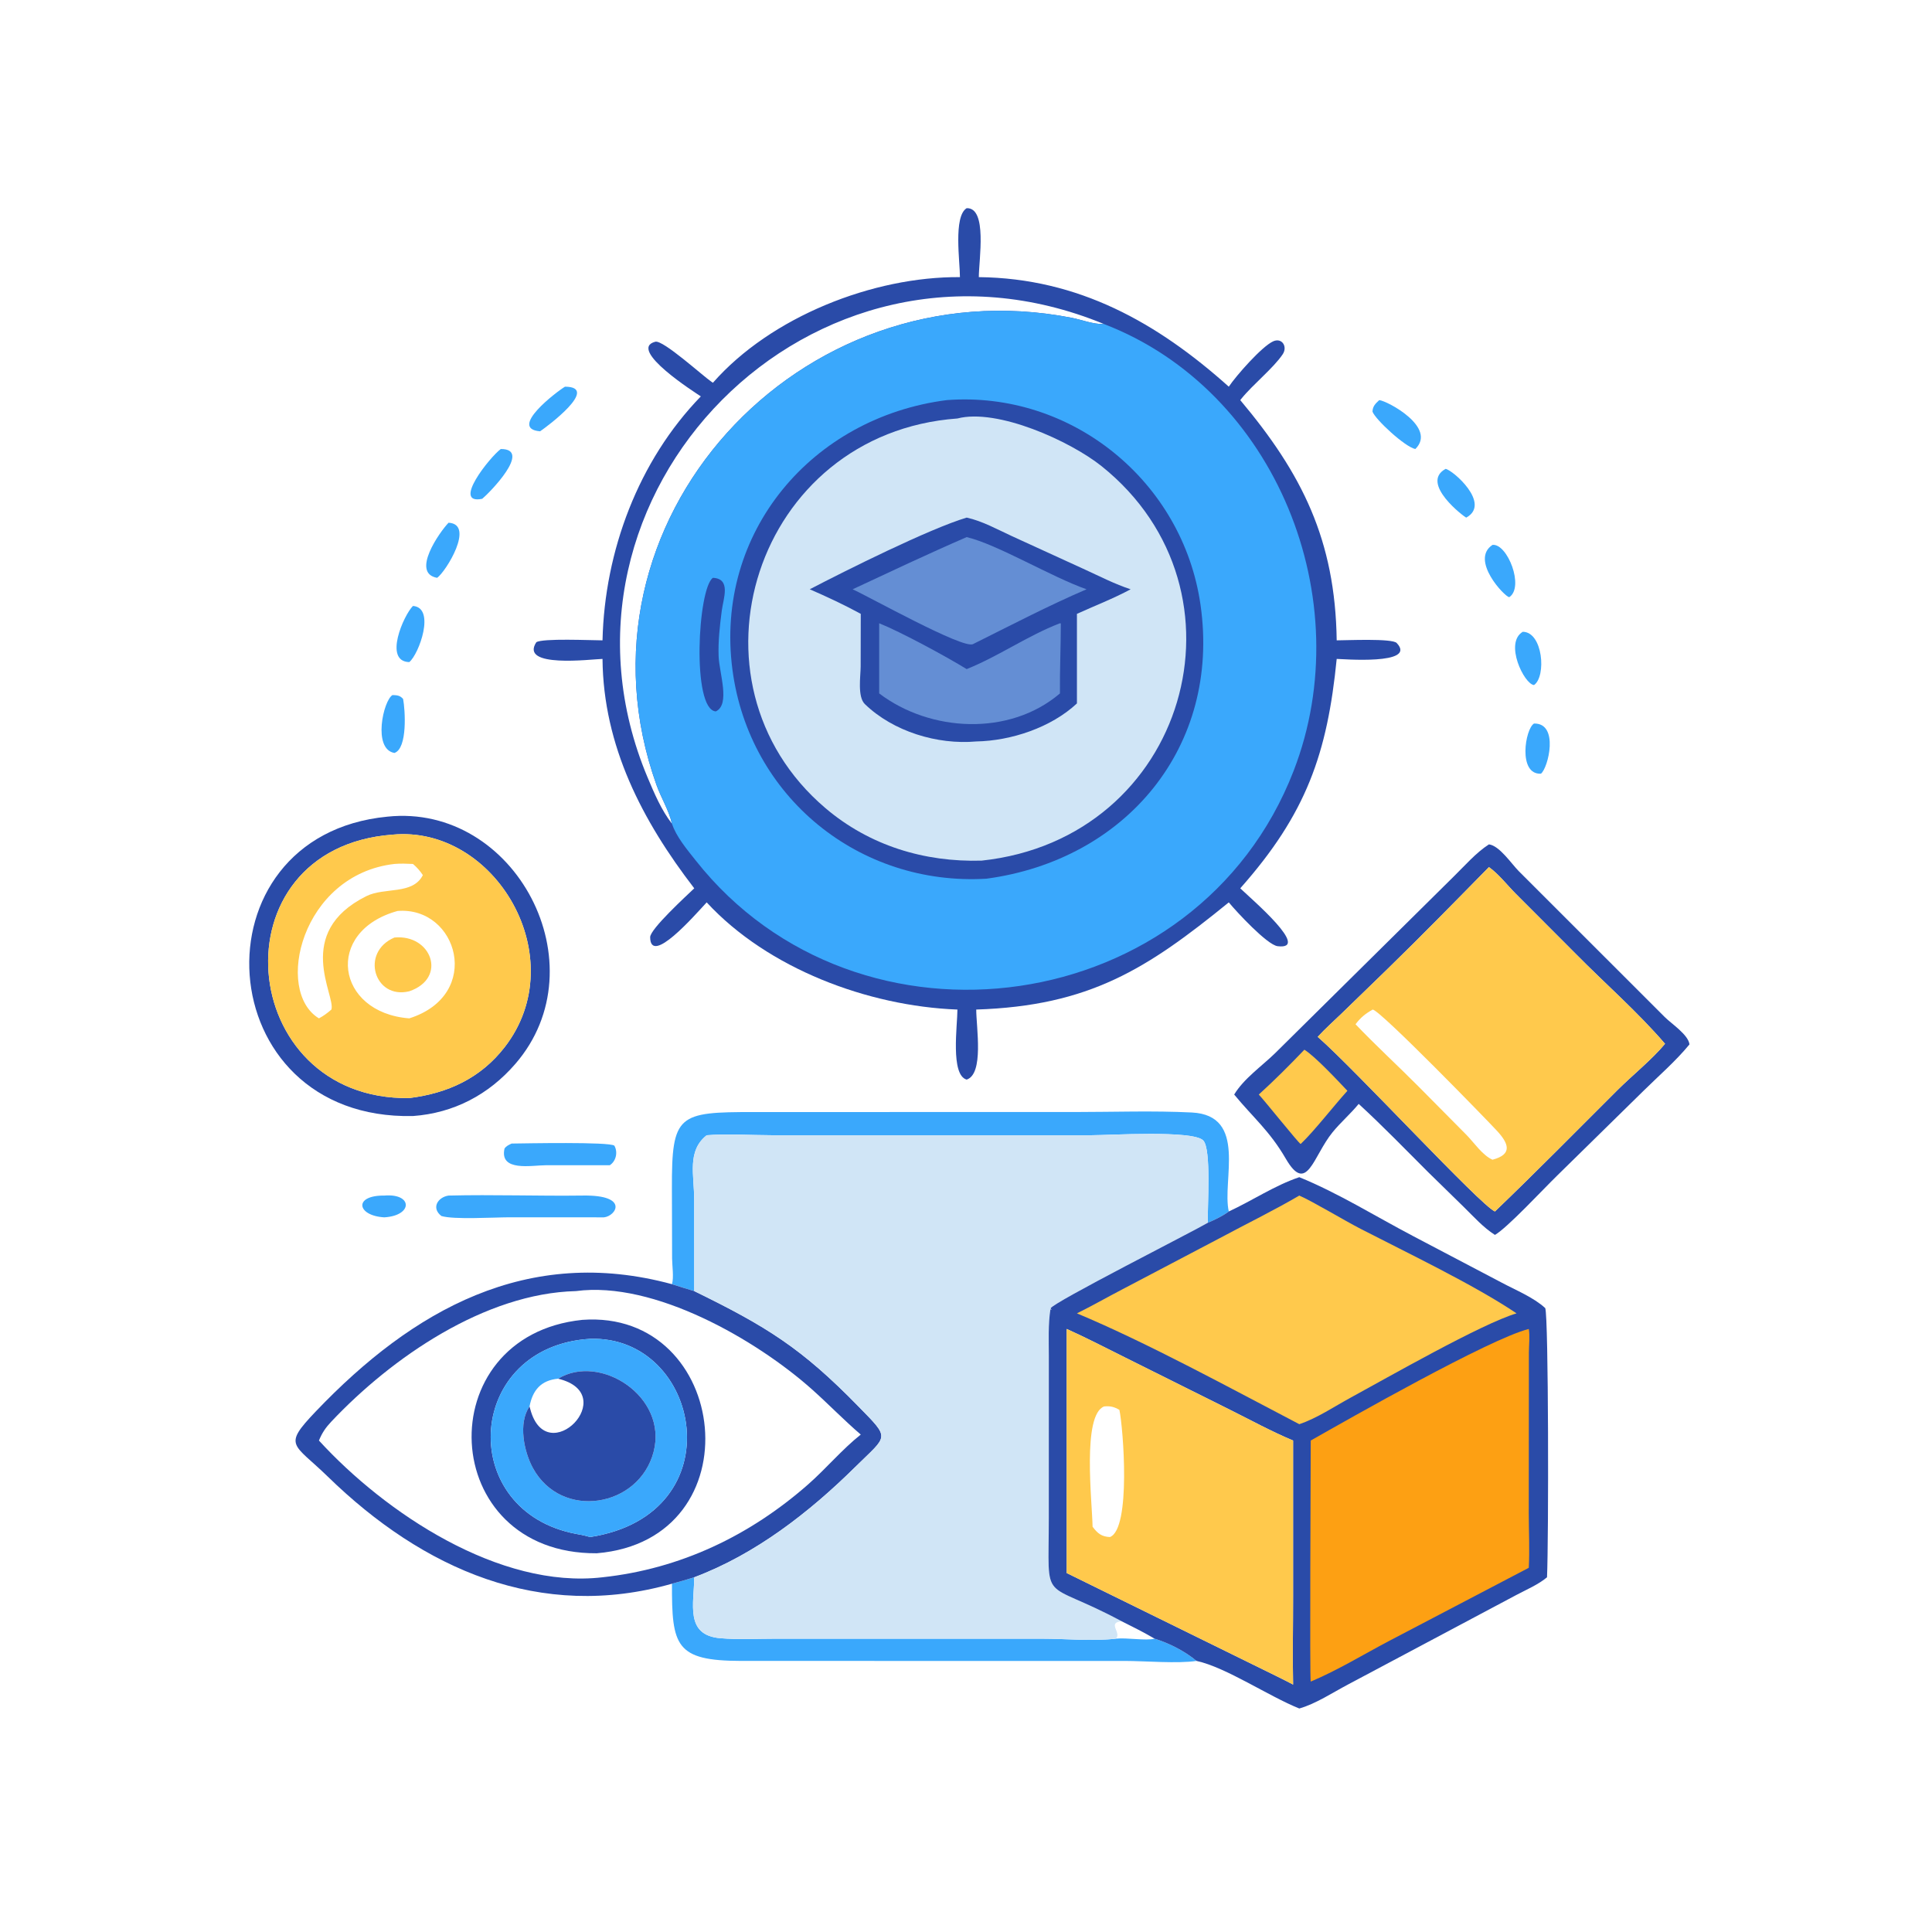 <svg xmlns="http://www.w3.org/2000/svg" xmlns:xlink="http://www.w3.org/1999/xlink" width="96" height="96"><path fill="#3AA8FC" transform="scale(0.188 0.188)" d="M101.59 315.995C109.092 315.366 109.191 321.281 101.59 321.751C94.335 321.357 93.325 315.9 101.59 315.995Z"></path><path fill="#3AA8FC" transform="scale(0.188 0.188)" d="M405.449 191.233C412.146 191.086 409.208 202.991 407.278 204.492C401.149 204.784 403.094 192.631 405.449 191.233Z"></path><path fill="#3AA8FC" transform="scale(0.188 0.188)" d="M402.476 166.985C407.81 167.022 408.751 178.786 405.449 181.064C402.841 180.844 397.529 169.902 402.476 166.985Z"></path><path fill="#3AA8FC" transform="scale(0.188 0.188)" d="M394.475 144.018C398.43 143.59 402.942 155.175 398.907 157.837C397.695 157.75 388.461 147.98 394.475 144.018Z"></path><path fill="#3AA8FC" transform="scale(0.188 0.188)" d="M382.08 123.927C383.961 124.222 394.219 133.129 387.54 136.805C387.198 136.783 375.133 127.724 382.08 123.927Z"></path><path fill="#3AA8FC" transform="scale(0.188 0.188)" d="M109.146 160.155C115.198 160.602 110.738 172.923 108.174 174.996C101.303 174.837 106.681 162.603 109.146 160.155Z"></path><path fill="#3AA8FC" transform="scale(0.188 0.188)" d="M149.33 102.203C158.736 102.253 144.476 112.835 142.75 113.996C134.204 113.307 147.271 103.414 149.33 102.203Z"></path><path fill="#3AA8FC" transform="scale(0.188 0.188)" d="M103.734 183.71C104.895 183.746 105.735 183.779 106.546 184.752C107.086 187.588 107.767 197.824 104.245 199.011C98.434 197.987 101.308 185.144 103.734 183.71Z"></path><path fill="#3AA8FC" transform="scale(0.188 0.188)" d="M118.554 138.16C125.592 138.535 117.869 151.088 115.535 152.722C108.53 151.492 116.202 140.6 118.554 138.16Z"></path><path fill="#3AA8FC" transform="scale(0.188 0.188)" d="M132.357 118.678C140.787 118.642 129.35 130.28 127.458 131.833C119.293 133.501 129.514 120.772 132.357 118.678Z"></path><path fill="#3AA8FC" transform="scale(0.188 0.188)" d="M364.544 105.752C366.698 105.961 379.897 112.992 374.08 118.678C371.392 118.17 363.503 110.879 362.757 108.792C362.824 107.34 363.515 106.711 364.544 105.752Z"></path><path fill="#3AA8FC" transform="scale(0.188 0.188)" d="M135.223 302.248C138.578 302.212 161.202 301.739 162.384 302.813C163.366 304.532 162.815 306.915 161.176 307.97L144.191 307.983C140.591 307.985 131.941 309.766 133.348 303.568C133.836 302.859 134.475 302.611 135.223 302.248Z"></path><path fill="#3AA8FC" transform="scale(0.188 0.188)" d="M118.554 315.995C130.407 315.704 142.266 316.146 154.119 315.989C166.39 315.826 162.807 321.433 159.625 321.751L134.568 321.738C130.436 321.749 119.891 322.394 116.658 321.395C113.897 319.246 115.745 316.421 118.554 315.995Z"></path><path fill="#3AA8FC" transform="scale(0.188 0.188)" d="M177.606 418.581C179.587 418.066 181.541 417.495 183.494 416.884C183.441 423.917 180.979 432.178 190.365 432.985C195.127 433.395 200.1 433.115 204.889 433.115L275.407 433.116C281.8 433.117 288.571 433.829 294.914 433.114C296.6 431.575 292.448 428.822 296.484 428.525C299.426 429.992 302.339 431.444 305.172 433.114C308.974 434.279 313.202 436.43 316.251 438.99C311.316 439.741 302.596 439.004 297.392 438.995L195.906 438.991C178.517 438.964 177.548 435.024 177.606 418.581ZM294.914 433.114C297.859 432.791 302.827 433.718 305.172 433.114C302.339 431.444 299.426 429.992 296.484 428.525C292.448 428.822 296.6 431.575 294.914 433.114Z"></path><path fill="#3AA8FC" transform="scale(0.188 0.188)" d="M177.606 339.42C178.137 337.609 177.653 334.56 177.638 332.62L177.59 314.126C177.525 294.471 179.211 293.918 199.312 293.919L284.125 293.914C294.371 293.913 304.773 293.528 314.998 294.038C329.84 294.779 322.913 312.098 324.777 320.199C323.069 321.465 321.179 322.338 319.238 323.183C319.08 319.223 320.243 303.582 317.988 301.394C315.177 298.667 293.211 300.048 288.536 300.047L203.946 300.047C198.783 300.043 191.711 299.623 186.78 300.055C181.515 304.219 183.482 310.551 183.479 317.165L183.494 341.244C181.522 340.669 179.565 340.038 177.606 339.42Z"></path><path fill="#2A4BA8" transform="scale(0.188 0.188)" d="M102.393 215.848C136.214 212.268 158.793 255.103 136.205 281.196C129.144 289.353 119.929 294.192 109.146 294.974C54.917 296.16 50.529 220.822 102.393 215.848ZM103.734 220.603C56.397 224.183 62.224 290.921 108.174 290.223C118.338 288.964 127.031 284.978 133.404 276.748C151.612 253.232 130.92 218.032 103.734 220.603Z"></path><path fill="#FFC94C" transform="scale(0.188 0.188)" d="M103.734 220.603C130.92 218.032 151.612 253.232 133.404 276.748C127.031 284.978 118.338 288.964 108.174 290.223C62.224 290.921 56.397 224.183 103.734 220.603ZM105.078 240.775C85.595 246.156 88.757 267.67 108.174 269.159C127.777 262.939 120.982 239.497 105.078 240.775ZM104.245 228.346C79.61 231.192 72.449 262.024 84.299 269.159C85.547 268.492 86.528 267.754 87.589 266.83C88.784 263.195 77.424 246.533 96.833 236.855C101.677 234.44 109.095 236.568 111.764 231.296C110.983 230.135 110.215 229.256 109.146 228.346C107.498 228.27 105.891 228.206 104.245 228.346Z"></path><path fill="#FFC94C" transform="scale(0.188 0.188)" d="M104.245 247.793C114.059 246.854 118.34 258.533 108.174 262C98.95 264.269 95.123 251.689 104.245 247.793Z"></path><path fill="#2A4BA8" transform="scale(0.188 0.188)" d="M393.535 223.172C396.333 223.518 399.52 228.357 401.437 230.27L439.972 268.785C441.718 270.55 446.232 273.461 446.538 276.039C442.922 280.45 438.417 284.341 434.352 288.347L411.42 310.858C407.993 314.192 398.323 324.591 395.119 326.394C392.017 324.416 389.556 321.629 386.944 319.07L377.541 309.875C371.453 303.796 365.448 297.587 359.111 291.767C356.971 294.387 354.362 296.617 352.218 299.244C347.037 305.59 345.444 315.903 339.828 306.228C335.567 298.888 331.224 295.401 326.203 289.295C328.722 285.098 333.523 281.771 337.008 278.375L384.186 231.709C387.098 228.871 390.122 225.353 393.535 223.172ZM393.535 229.186C384.573 238.305 375.636 247.448 366.47 256.364L354.708 267.771C352.569 269.838 350.291 271.855 348.283 274.046C358.293 282.769 391.265 318.573 395.119 320.199C406.061 309.695 416.727 298.87 427.463 288.158C431.373 284.257 436.644 280.022 440.074 275.884C432.862 267.48 424.281 260.023 416.497 252.13L400.631 236.232C398.428 234.021 396.052 230.957 393.535 229.186Z"></path><path fill="#FFC94C" transform="scale(0.188 0.188)" d="M344.756 277.44C347.689 279.283 353.53 285.568 356.127 288.305C352.455 292.367 347.396 298.902 343.893 302.248L343.753 302.343C343.361 302.317 334.034 290.655 332.704 289.295C336.838 285.538 340.896 281.482 344.756 277.44Z"></path><path fill="#FFC94C" transform="scale(0.188 0.188)" d="M393.535 229.186C396.052 230.957 398.428 234.021 400.631 236.232L416.497 252.13C424.281 260.023 432.862 267.48 440.074 275.884C436.644 280.022 431.373 284.257 427.463 288.158C416.727 298.87 406.061 309.695 395.119 320.199C391.265 318.573 358.293 282.769 348.283 274.046C350.291 271.855 352.569 269.838 354.708 267.771L366.47 256.364C375.636 247.448 384.573 238.305 393.535 229.186ZM362.817 266.83C360.884 267.916 359.611 268.939 358.277 270.719C363.71 276.406 369.483 281.689 375.016 287.263L387.627 299.992C389.615 302.021 391.832 305.349 394.475 306.52C399.835 305.107 398.778 302.251 395.628 298.848C392.871 295.87 364.975 267.165 362.817 266.83Z"></path><path fill="#2A4BA8" transform="scale(0.188 0.188)" d="M177.606 418.581C142.851 428.487 111.804 414.792 86.673 390.307C77.485 381.356 74.617 382.321 83.478 373.036C109.051 346.24 139.406 329.053 177.606 339.42C179.565 340.038 181.522 340.669 183.494 341.244C202.649 350.603 211.876 356.341 226.868 371.703C235.421 380.466 234.724 379.164 226.08 387.702C213.922 399.714 199.661 410.819 183.494 416.884C181.541 417.495 179.587 418.066 177.606 418.581ZM152.23 341.244C128.181 341.831 103.551 358.778 87.553 375.755C86.06 377.339 85.118 378.728 84.299 380.743C101.806 399.88 132.006 420.06 159.247 416.884C179.786 414.679 198.198 405.891 213.655 392.279C218.378 388.121 222.602 383.045 227.506 379.163C223.055 375.353 218.954 371.086 214.567 367.18C199.998 354.209 172.924 338.47 152.23 341.244Z"></path><path fill="#2A4BA8" transform="scale(0.188 0.188)" d="M153.895 348.848C192.981 345.977 199.908 407.013 157.729 410.538C115.508 410.8 113.118 353.075 153.895 348.848ZM155.979 353.856C123.298 355.873 120.523 398.117 150.88 405.129C152.548 405.514 154.354 405.744 155.979 406.249C194.587 400.23 185.319 352.931 155.979 353.856Z"></path><path fill="#3AA8FC" transform="scale(0.188 0.188)" d="M155.979 353.856C185.319 352.931 194.587 400.23 155.979 406.249C154.354 405.744 152.548 405.514 150.88 405.129C120.523 398.117 123.298 355.873 155.979 353.856ZM147.515 364.398C142.998 364.804 140.776 367.429 139.959 371.728C136.905 376.155 138.5 383.704 140.847 388.003C148.425 401.884 168.919 398.424 172.749 383.733C176.559 369.118 158.615 357.605 147.515 364.398Z"></path><path fill="#2A4BA8" transform="scale(0.188 0.188)" d="M147.515 364.398C158.615 357.605 176.559 369.118 172.749 383.733C168.919 398.424 148.425 401.884 140.847 388.003C138.5 383.704 136.905 376.155 139.959 371.728C140.776 367.429 142.998 364.804 147.515 364.398ZM147.515 364.398C142.998 364.804 140.776 367.429 139.959 371.728L140.171 372.506C144.563 388.751 164.413 368.477 147.515 364.398Z"></path><path fill="#D0E5F6" transform="scale(0.188 0.188)" d="M186.78 300.055C191.711 299.623 198.783 300.043 203.946 300.047L288.536 300.047C293.211 300.048 315.177 298.667 317.988 301.394C320.243 303.582 319.08 319.223 319.238 323.183C315.575 325.369 278.245 344.273 277.688 345.794L277.966 346.245L277.634 346.026C277.005 350.097 277.213 354.279 277.21 358.388L277.203 401.257C277.208 425.01 274.787 416.868 296.484 428.525C292.448 428.822 296.6 431.575 294.914 433.114C288.571 433.829 281.8 433.117 275.407 433.116L204.889 433.115C200.1 433.115 195.127 433.395 190.365 432.985C180.979 432.178 183.441 423.917 183.494 416.884C199.661 410.819 213.922 399.714 226.08 387.702C234.724 379.164 235.421 380.466 226.868 371.703C211.876 356.341 202.649 350.603 183.494 341.244L183.479 317.165C183.482 310.551 181.515 304.219 186.78 300.055Z"></path><path fill="#2A4BA8" transform="scale(0.188 0.188)" d="M343.411 311.134C353.71 315.337 363.57 321.492 373.408 326.662L396.885 338.996C400.586 340.982 405.343 342.901 408.417 345.744C409.303 348.187 409.335 406.762 408.886 416.884C406.583 418.823 403.377 420.178 400.711 421.597L356.248 445.244C352.242 447.355 347.743 450.345 343.411 451.565C335.336 448.337 324.06 440.684 316.251 438.99C313.202 436.43 308.974 434.279 305.172 433.114C302.339 431.444 299.426 429.992 296.484 428.525C274.787 416.868 277.208 425.01 277.203 401.257L277.21 358.388C277.213 354.279 277.005 350.097 277.634 346.026L277.966 346.245L277.688 345.794C278.245 344.273 315.575 325.369 319.238 323.183C321.179 322.338 323.069 321.465 324.777 320.199C330.995 317.329 336.912 313.317 343.411 311.134ZM281.929 351.251L281.929 415.761L337.6 443.116C339.005 443.79 340.384 444.527 341.771 445.238C341.615 437.478 341.781 429.677 341.771 421.912L341.771 380.743C336.115 378.377 330.62 375.373 325.131 372.635L297.303 358.76C292.202 356.23 287.125 353.58 281.929 351.251Z"></path><path fill="#FFC94C" transform="scale(0.188 0.188)" d="M343.411 315.995C346.726 317.409 355.413 322.627 359.561 324.762C372.024 331.178 389.615 339.583 400.833 347.126C391.624 349.852 366.587 364.18 356.982 369.406C352.637 371.769 348.097 374.85 343.411 376.42C325.227 366.934 303.485 355.018 284.639 347.126C288.632 345.158 292.518 342.931 296.467 340.871L322.412 327.235C329.401 323.476 336.559 319.998 343.411 315.995Z"></path><path fill="#FDA013" transform="scale(0.188 0.188)" d="M404.063 351.251C404.392 353.078 404.103 355.556 404.094 357.446L404.063 400.088C404.072 404.827 404.322 409.653 404.063 414.379L367.249 433.655C360.411 437.259 353.541 441.461 346.433 444.456C346.137 443.906 346.435 386.712 346.433 380.743C356.507 375.016 393.648 353.882 404.063 351.251Z"></path><path fill="#FFC94C" transform="scale(0.188 0.188)" d="M281.929 351.251C287.125 353.58 292.202 356.23 297.303 358.76L325.131 372.635C330.62 375.373 336.115 378.377 341.771 380.743L341.771 421.912C341.781 429.677 341.615 437.478 341.771 445.238C340.384 444.527 339.005 443.79 337.6 443.116L281.929 415.761L281.929 351.251ZM291.829 371.728C285.967 373.977 288.66 396.879 288.774 403.517C290.092 405.29 291.157 406.155 293.356 406.249C298.999 404.117 296.872 377.357 295.865 372.635C294.426 371.814 293.479 371.587 291.829 371.728Z"></path><path fill="#2A4BA8" transform="scale(0.188 0.188)" d="M255.497 55.024C261.016 54.834 258.721 68.663 258.706 73.246C285.053 73.53 305.902 85.294 324.777 102.203C326.674 99.353 333.478 91.601 336.487 90.225C338.814 89.16 340.381 91.599 339.031 93.627C336.602 97.276 331.161 101.594 328.097 105.387L327.806 105.752C344.114 125.17 352.915 142.694 353.297 169.248C355.8 169.255 367.954 168.672 369.16 169.95C374.752 175.875 354.397 174.151 353.297 174.154C350.82 199.166 345.273 215.087 327.806 234.788C331.02 237.855 346.593 251.15 337.688 250.085C334.926 249.755 326.762 240.92 324.777 238.502C303.194 256.067 287.978 265.857 258.023 266.83C258.04 271.621 260.087 283.827 255.497 285.345C251.161 284.153 253.057 270.979 253.052 266.83L252.936 266.826C229.437 265.909 202.953 256.024 186.78 238.502C183.434 242.125 171.887 255.359 171.841 247.706C171.828 245.553 181.453 236.75 183.494 234.788C169.759 216.938 159.45 197.171 159.247 174.154C156.323 174.226 137.212 176.672 141.752 169.746C143.391 168.654 156.205 169.241 159.247 169.248C159.802 145.671 168.719 121.797 185.236 104.767C184.065 103.98 165.62 92.298 173.2 90.32C175.241 89.787 185.795 99.385 188.042 100.904L188.43 101.164C203.742 83.722 230.777 73.062 253.718 73.246C253.74 69.261 251.928 57.195 255.497 55.024ZM177.606 217.712C176.831 214.237 174.732 210.877 173.524 207.496C148.704 138.013 211.397 70.018 283.145 83.973C286.065 84.541 288.806 85.72 291.829 85.659C214.681 53.89 139.884 130.959 171.156 205.473C172.867 209.549 174.873 214.253 177.606 217.712Z"></path><path fill="#3AA8FC" transform="scale(0.188 0.188)" d="M177.606 217.712C176.831 214.237 174.732 210.877 173.524 207.496C148.704 138.013 211.397 70.018 283.145 83.973C286.065 84.541 288.806 85.72 291.829 85.659C337.282 103.166 359.43 158.467 341.921 203.721C316.53 269.345 226.859 281.836 183.883 227.429C181.657 224.611 178.726 221.158 177.606 217.712Z"></path><path fill="#2A4BA8" transform="scale(0.188 0.188)" d="M188.43 152.722C193.285 152.95 191.185 158.182 190.768 161.397C190.255 165.348 189.785 169.483 189.938 173.463C190.109 177.938 193.091 186.207 189.188 188.03C182.774 187.526 184.415 155.466 188.43 152.722Z"></path><path fill="#2A4BA8" transform="scale(0.188 0.188)" d="M250.22 105.752C283.178 103.245 312.624 127.16 317.305 159.87C322.674 197.388 297.577 227.283 260.724 232.245C227.083 234.243 197.988 210.633 193.583 176.967C188.832 140.648 214.661 110.318 250.22 105.752Z"></path><path fill="#D0E5F6" transform="scale(0.188 0.188)" d="M253.052 110.607C263.628 107.858 282.901 116.593 291.174 123.225C332.328 156.211 313.706 221.658 259.461 227.468C244.32 227.919 229.8 223.487 218.17 213.598C178.905 180.214 199.461 114.51 253.052 110.607Z"></path><path fill="#2A4BA8" transform="scale(0.188 0.188)" d="M255.497 136.805C259.644 137.71 263.653 139.954 267.497 141.723L286.809 150.562C290.752 152.362 294.712 154.41 298.835 155.752C294.273 158.212 289.361 160.102 284.639 162.244L284.639 185.918C277.817 192.296 267.229 195.803 258.023 195.97C247.737 196.889 236.071 193.339 228.586 186.094C226.583 184.156 227.473 178.675 227.478 176.171L227.506 162.244C223.12 159.855 218.601 157.735 214.019 155.752C223.518 150.8 245.609 139.759 255.497 136.805Z"></path><path fill="#648ED4" transform="scale(0.188 0.188)" d="M280.147 164.732L280.382 164.784C280.374 170.944 280.093 177.098 280.147 183.276C266.813 194.649 245.872 193.516 232.374 183.276L232.374 179.97L232.374 164.732C238.218 167.076 250.108 173.537 255.497 176.846C263.956 173.455 271.547 168.04 280.147 164.732Z"></path><path fill="#648ED4" transform="scale(0.188 0.188)" d="M255.497 141.96C263.576 143.864 277.852 152.48 287.182 155.752C276.997 160.12 267.075 165.316 257.152 170.252C254.431 171.549 229.665 157.688 225.351 155.752C235.338 151.102 245.389 146.335 255.497 141.96Z"></path></svg>